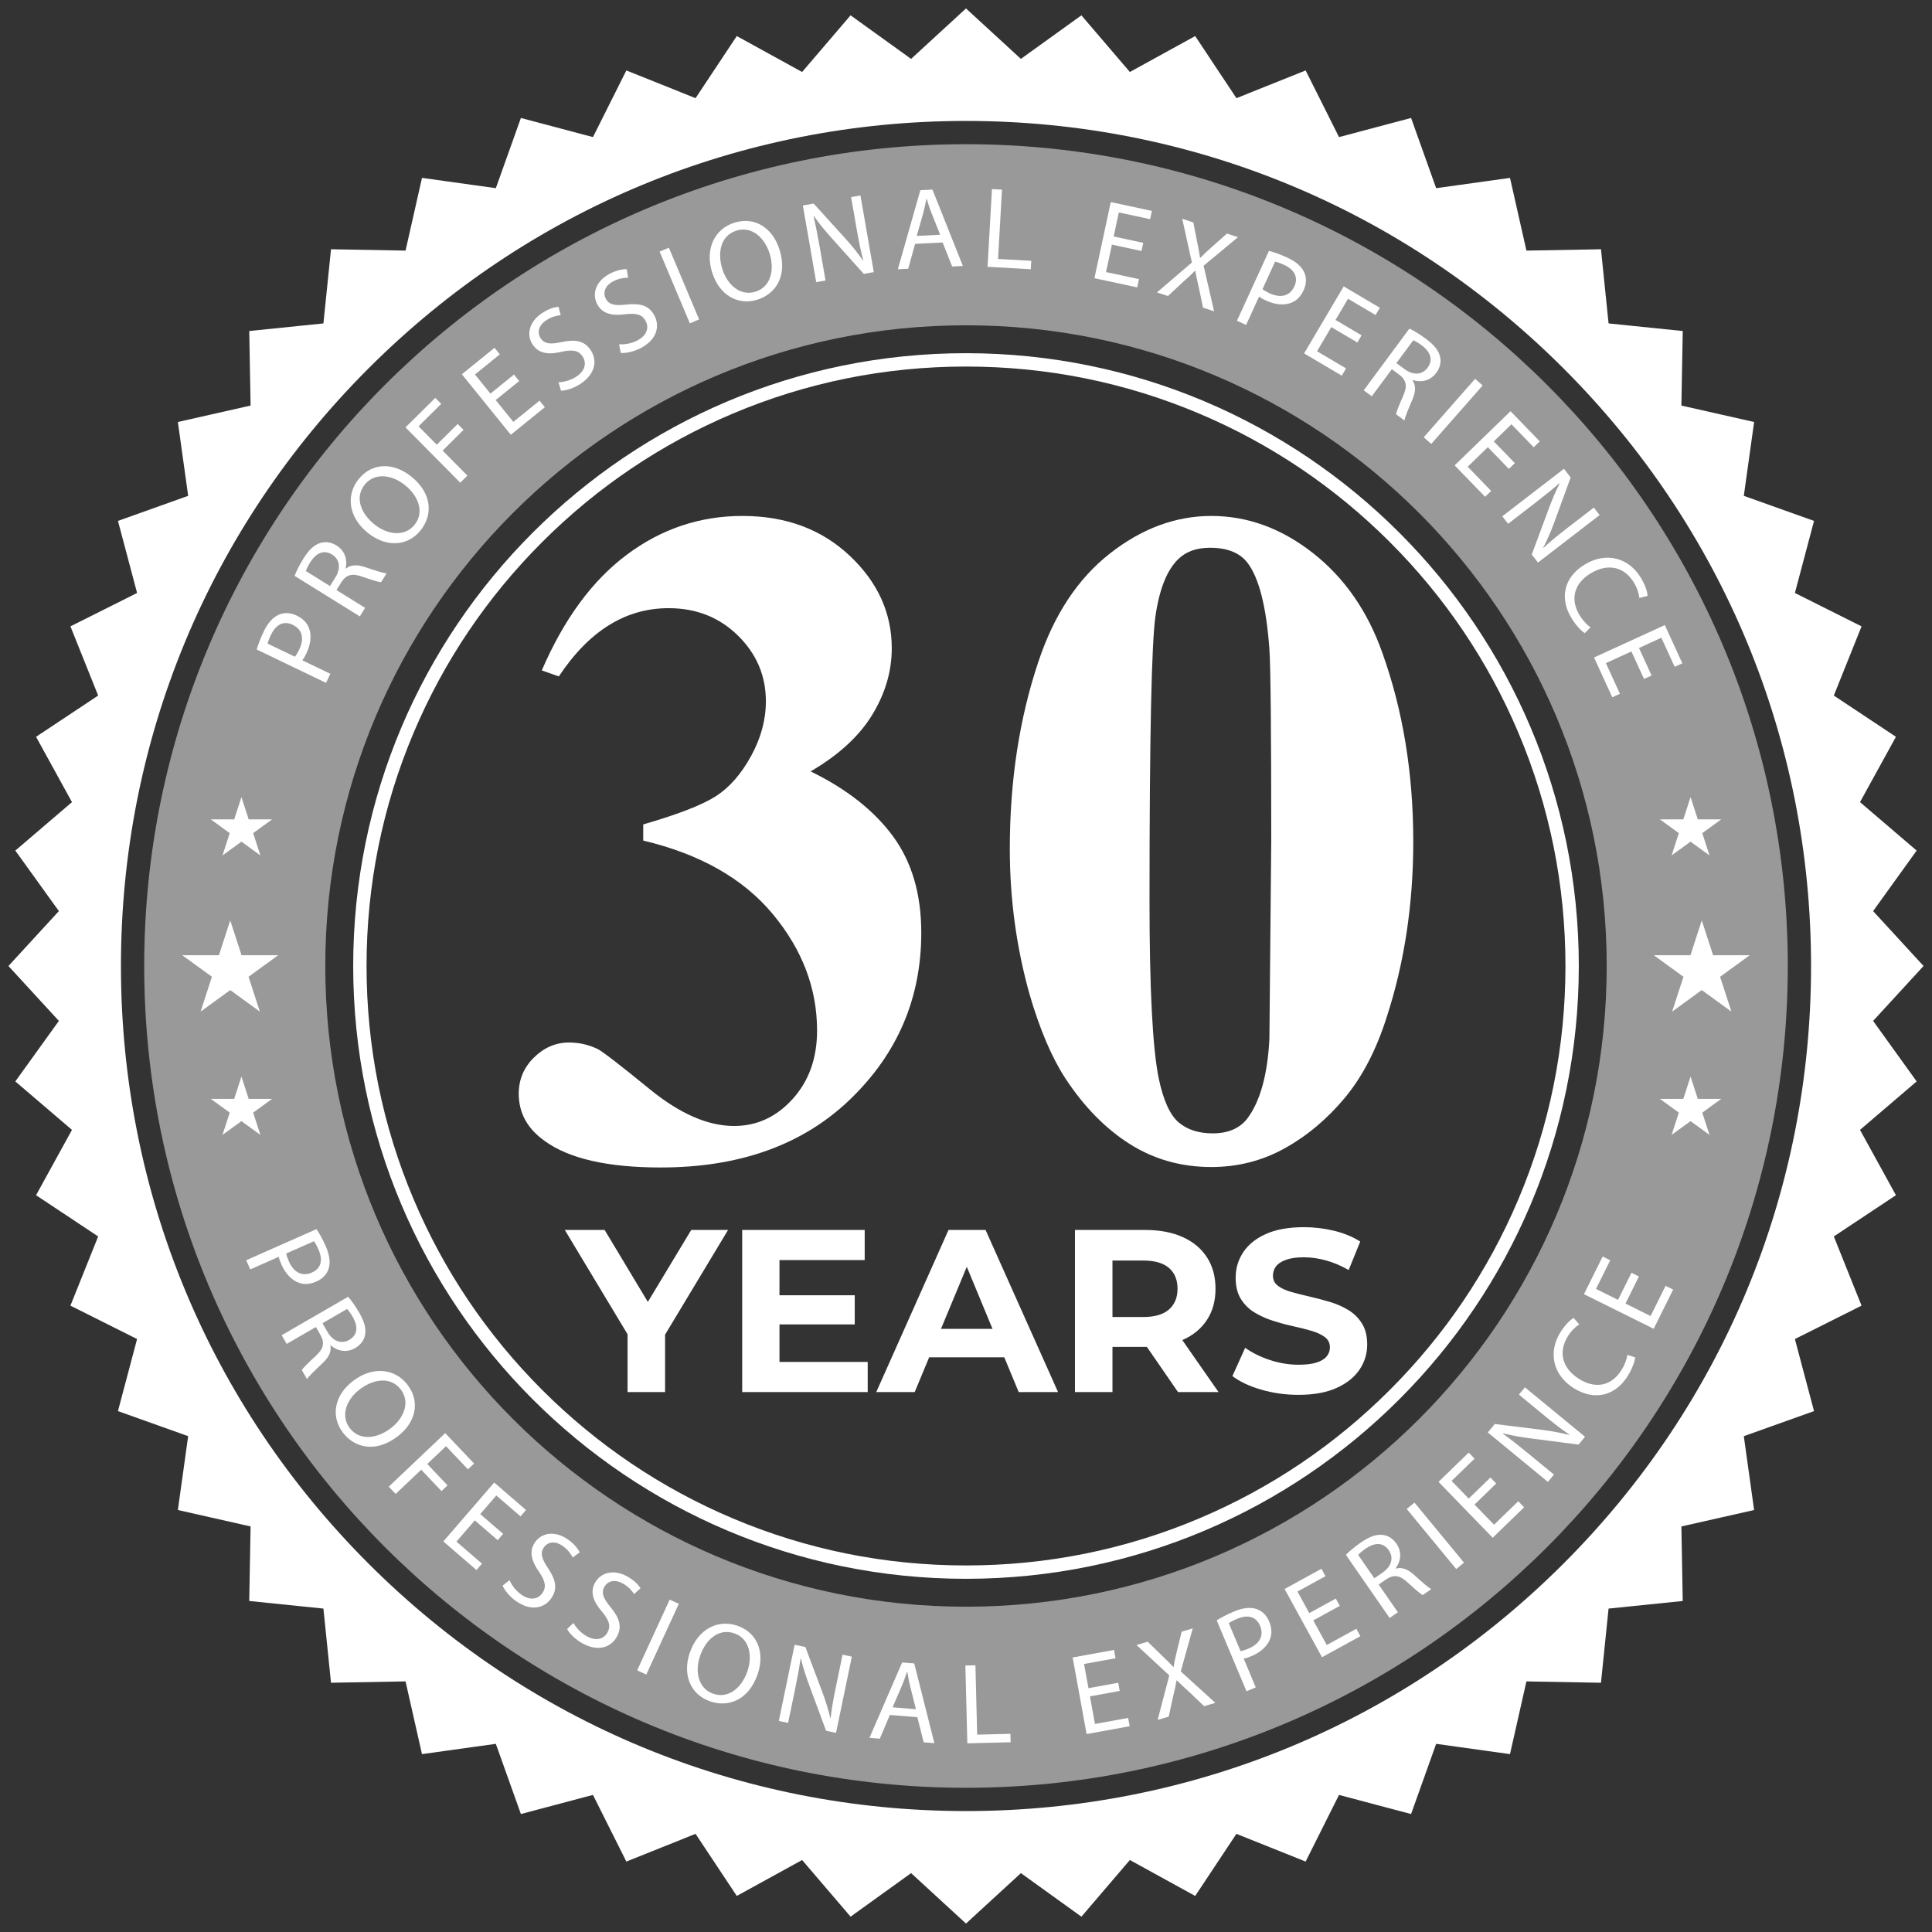 <svg xmlns="http://www.w3.org/2000/svg" id="Layer_1" viewBox="0 0 800 800"><rect x="0" y="0" width="800" height="800" fill="#333333" stroke="none"/><defs><style>.cls-1,.cls-2{fill:#fff;stroke-width:0px;}.cls-2{opacity:.5;}</style></defs><path class="cls-1" d="M796.5,400l-20.886,22.734,18.034,25.057-23.46,20.067,14.878,27.05-25.719,17.076,11.483,28.656-27.603,13.826,7.923,29.837-29.073,10.383,4.262,30.576-30.112,6.806.558,30.866-30.711,3.145-3.145,30.711-30.866-.559-6.806,30.112-30.575-4.263-10.383,29.073-29.837-7.923-13.825,27.602-28.655-11.484-17.075,25.719-27.05-14.879-20.066,23.46-25.058-18.034-22.734,20.886-22.734-20.886-25.057,18.034-20.067-23.46-27.05,14.878-17.076-25.719-28.656,11.483-13.826-27.603-29.837,7.923-10.383-29.073-30.576,4.262-6.806-30.112-30.866.558-3.145-30.711-30.711-3.145.559-30.866-30.112-6.806,4.263-30.575-29.073-10.383,7.923-29.837-27.602-13.825,11.484-28.655-25.719-17.075,14.879-27.05-23.46-20.066,18.034-25.058-20.886-22.734,20.886-22.734-18.034-25.057,23.46-20.067-14.878-27.05,25.719-17.076-11.483-28.656,27.603-13.826-7.923-29.837,29.073-10.383-4.262-30.576,30.112-6.806-.558-30.866,30.711-3.145,3.145-30.711,30.866.559,6.806-30.112,30.575,4.263,10.383-29.073,29.837,7.923,13.825-27.602,28.655,11.484,17.075-25.719,27.05,14.879,20.066-23.46,25.058,18.034,22.734-20.886,22.734,20.886,25.057-18.034,20.067,23.46,27.05-14.878,17.076,25.719,28.656-11.483,13.826,27.603,29.837-7.923,10.383,29.073,30.576-4.262,6.806,30.112,30.866-.558,3.145,30.711,30.711,3.145-.559,30.866,30.112,6.806-4.263,30.575,29.073,10.383-7.923,29.837,27.602,13.825-11.484,28.655,25.719,17.075-14.879,27.05,23.46,20.066-18.034,25.058,20.886,22.734ZM647.431,647.431c66.091-66.091,102.49-153.964,102.49-247.431s-36.398-181.34-102.49-247.431c-66.091-66.091-153.964-102.49-247.431-102.49s-181.34,36.398-247.431,102.49c-66.091,66.091-102.49,153.964-102.49,247.431s36.398,181.34,102.49,247.431c66.091,66.091,153.964,102.49,247.431,102.49s181.341-36.398,247.431-102.49Z"></path><path class="cls-2" d="M665.304,400c0,146.523-118.78,265.304-265.304,265.304s-265.304-118.78-265.304-265.304S253.477,134.696,400,134.696s265.304,118.78,265.304,265.304ZM400,59.712c-187.936,0-340.288,152.352-340.288,340.288s152.352,340.288,340.288,340.288,340.288-152.352,340.288-340.288S587.936,59.712,400,59.712Z"></path><path class="cls-1" d="M266.347,348.059v-6.682c14.511-4.201,24.565-8.115,30.167-11.742,5.6-3.628,10.435-9.165,14.511-16.611,4.072-7.446,6.11-14.988,6.11-22.625,0-10.564-3.852-19.634-11.551-27.208-7.703-7.571-17.28-11.361-28.735-11.361-17.822,0-32.969,9.422-45.442,28.258l-7.065-2.482c9.165-21.256,20.907-37.232,35.227-47.924,14.32-10.692,30.263-16.038,47.829-16.038,17.947,0,32.745,5.474,44.391,16.42,11.647,10.949,17.47,23.741,17.47,38.377,0,9.547-2.705,18.744-8.114,27.589-5.412,8.849-13.908,16.644-25.49,23.389,14.893,7.255,26.253,16.2,34.082,26.826,7.828,10.63,11.742,23.962,11.742,40.001,0,26.986-9.771,49.929-29.309,68.83-19.54,18.903-45.728,28.354-78.568,28.354-21.895,0-37.871-3.628-47.924-10.884-7.255-5.089-10.883-11.646-10.883-19.665,0-5.853,2.1-10.851,6.3-14.989,4.201-4.134,9.037-6.205,14.511-6.205,4.201,0,8.145.892,11.838,2.673,2.035,1.02,9.26,6.588,21.671,16.707,12.411,10.119,24.025,15.179,34.845,15.179,9.418,0,17.5-3.724,24.248-11.171,6.745-7.446,10.12-16.897,10.12-28.353,0-17.437-6.11-33.508-18.33-48.21-12.219-14.702-30.104-24.851-53.652-30.454ZM585.204,348.441c0,25.842-3.628,49.962-10.883,72.364-4.329,13.747-10.152,25.012-17.47,33.794-7.321,8.784-15.627,15.752-24.917,20.907-9.293,5.155-19.412,7.734-30.358,7.734-12.476,0-23.741-3.184-33.795-9.547-10.057-6.364-18.968-15.466-26.73-27.303-5.603-8.654-10.501-20.174-14.702-34.559-5.475-19.475-8.21-39.585-8.21-60.334,0-28.13,3.944-53.968,11.838-77.519,6.492-19.475,16.355-34.397,29.594-44.773,13.237-10.373,27.237-15.561,42.005-15.561,15.018,0,29.051,5.125,42.1,15.37,13.046,10.248,22.626,24.028,28.735,41.337,8.526,23.804,12.792,49.833,12.792,78.091ZM526.397,348.059c0-45.313-.257-71.724-.764-79.236-1.274-17.691-4.329-29.657-9.165-35.895-3.183-4.072-8.339-6.11-15.466-6.11-5.474,0-9.803,1.527-12.983,4.582-4.71,4.457-7.894,12.315-9.547,23.58-1.656,11.265-2.482,50.567-2.482,117.9,0,36.659,1.271,61.227,3.819,73.7,1.909,9.04,4.645,15.083,8.21,18.139,3.562,3.054,8.273,4.582,14.129,4.582,6.363,0,11.137-2.035,14.32-6.11,5.346-7.127,8.401-18.138,9.165-33.031l.764-82.101ZM301.478,509.299l-26.081,43.354v23.767h-15.535v-23.926l-25.986-43.195h16.493l17.893,29.797,17.97-29.797h15.246ZM322.765,548.421h31.163v-12.082h-31.163v-14.574h35.286v-12.466h-50.724v67.121h51.971v-12.466h-36.533v-15.534ZM408.103,509.299l30.013,67.121h-16.3l-5.958-14.384h-31.114l-5.981,14.384h-15.917l29.916-67.121h15.342ZM410.972,550.243l-10.642-25.689-10.683,25.689h21.324ZM489.568,554.9l14.997,21.521h-16.781l-12.892-18.713c-.243.003-.478.015-.723.015h-13.52v18.699h-15.534v-67.121h29.053c6.007,0,11.186.974,15.534,2.925s7.703,4.745,10.069,8.39c2.365,3.644,3.547,7.991,3.547,13.041,0,4.986-1.182,9.286-3.547,12.896-2.366,3.613-5.721,6.377-10.069,8.295-.044.019-.09.035-.134.054ZM473.306,521.956h-12.657v23.395h12.657c4.794,0,8.373-1.038,10.739-3.115,2.363-2.077,3.547-4.939,3.547-8.583,0-3.706-1.184-6.584-3.547-8.63-2.366-2.045-5.945-3.068-10.739-3.068ZM563.966,548.038c-1.437-2.301-3.308-4.156-5.609-5.562-2.301-1.405-4.841-2.524-7.623-3.355-2.78-.83-5.561-1.566-8.341-2.205-2.782-.638-5.322-1.278-7.623-1.918-2.303-.638-4.157-1.487-5.562-2.541-1.406-1.054-2.11-2.446-2.11-4.171,0-1.47.414-2.764,1.247-3.884.83-1.118,2.205-2.029,4.122-2.732,1.918-.703,4.378-1.055,7.384-1.055,3.004,0,6.072.432,9.205,1.294,3.131.864,6.264,2.191,9.397,3.979l4.795-11.794c-3.134-1.98-6.746-3.467-10.835-4.459-4.092-.989-8.247-1.486-12.466-1.486-6.329,0-11.587.945-15.774,2.829-4.188,1.887-7.321,4.411-9.397,7.576-2.079,3.164-3.116,6.663-3.116,10.499,0,3.581.719,6.52,2.157,8.822,1.439,2.301,3.308,4.156,5.609,5.562,2.301,1.406,4.843,2.556,7.623,3.451,2.782.896,5.562,1.647,8.342,2.254,2.782.607,5.322,1.246,7.623,1.918,2.301.671,4.156,1.533,5.562,2.589,1.405,1.054,2.11,2.478,2.11,4.266,0,1.408-.448,2.653-1.343,3.74-.896,1.088-2.286,1.934-4.171,2.541-1.887.607-4.364.911-7.431.911-4.027,0-8.006-.656-11.938-1.966-3.932-1.309-7.336-2.987-10.212-5.034l-5.275,11.699c3.004,2.301,6.967,4.171,11.891,5.609,4.921,1.437,10.067,2.157,15.438,2.157,6.391,0,11.682-.958,15.87-2.876,4.185-1.918,7.336-4.442,9.444-7.576,2.11-3.131,3.165-6.582,3.165-10.355,0-3.516-.719-6.425-2.158-8.726Z"></path><path class="cls-1" d="M126.878,270.521c1.761-3.662,2.239-7.412,1.081-10.409-.803-2.191-2.497-3.961-5.126-5.226-2.585-1.244-5.152-1.311-7.298-.381-2.379.977-4.547,3.276-6.33,6.982-1.452,3.016-2.334,5.51-2.902,7.464l28.694,13.807,1.803-3.749-11.633-5.597c.63-.758,1.17-1.771,1.71-2.891ZM123.903,268.983c-.602,1.249-1.185,2.242-1.795,2.956l-11.287-5.431c.139-.729.61-2.041,1.398-3.678,1.989-4.136,5.149-5.959,8.984-4.114,4.007,1.927,4.878,5.742,2.701,10.266Z"></path><path class="cls-1" d="M143.227,235.437l-.123-.076c.818-3.49-.165-7.253-3.78-9.5-2.111-1.313-4.459-1.702-6.537-1.078-2.604.747-4.809,2.755-7.156,6.532-1.514,2.437-2.902,5.122-3.647,7.136l27.01,16.787,2.196-3.534-11.86-7.371,2.07-3.331c2.115-3.133,4.446-3.712,8.728-2.176,3.891,1.349,6.626,2.204,7.676,2.236l2.272-3.656c-1.409-.088-4.454-1.078-8.827-2.558-3.247-1.117-5.979-1.07-8.023.588ZM138.896,239.053l-2.246,3.615-9.992-6.21c.19-.669.786-1.989,1.845-3.695,2.363-3.712,5.497-5.312,9.031-3.115,3.127,1.944,3.71,5.628,1.362,9.405Z"></path><path class="cls-1" d="M170.278,197.309c-7.461-5.98-16.28-5.758-21.783,1.107-5.383,6.715-4.137,15.864,3.847,22.262,7.611,6.101,16.497,5.564,21.82-1.076,5.144-6.416,4.771-15.355-3.884-22.293ZM171.663,217.292c-4.096,5.111-11.242,4.164-16.613-.142-5.522-4.426-8.33-11.089-4.025-16.461,4.337-5.41,11.653-3.834,16.651.173,5.708,4.575,8.114,11.283,3.987,16.431Z"></path><polygon class="cls-1" points="191.94 178.005 189.518 175.559 180.855 184.137 173.319 176.526 182.697 167.242 180.241 164.762 167.908 176.972 190.579 199.871 193.535 196.944 183.276 186.583 191.94 178.005"></polygon><polygon class="cls-1" points="212.561 174.691 205.249 165.661 214.984 157.777 212.817 155.101 203.081 162.986 196.672 155.072 206.964 146.735 204.767 144.023 191.242 154.977 211.525 180.022 225.608 168.616 223.412 165.904 212.561 174.691"></polygon><path class="cls-1" d="M232.571,141.646c-4.662,1.001-7.113.838-8.766-1.68-1.207-1.838-1.251-4.955,2.425-7.368,2.438-1.601,4.762-1.982,5.955-2.079l-.903-3.467c-1.645.108-4.063.78-6.82,2.59-5.235,3.437-6.666,8.836-3.911,13.033,2.492,3.797,6.705,4.291,12.124,2.963,4.555-.989,6.937-.494,8.591,2.023,1.784,2.718.938,5.96-2.618,8.295-2.397,1.574-5.2,2.27-7.388,2.334l1.035,3.494c2.069.015,5.404-1.089,8.002-2.794,6.354-4.171,7.07-9.788,4.342-13.944-2.597-3.957-6.358-4.633-12.068-3.401Z"></path><path class="cls-1" d="M259.338,126.12c-4.739.526-7.161.117-8.553-2.555-1.016-1.95-.746-5.056,3.156-7.087,2.587-1.347,4.937-1.492,6.136-1.469l-.551-3.541c-1.647-.059-4.121.367-7.047,1.89-5.557,2.892-7.523,8.122-5.206,12.574,2.099,4.029,6.241,4.945,11.767,4.17,4.632-.524,6.954.207,8.345,2.879,1.501,2.884.333,6.026-3.44,7.991-2.546,1.325-5.404,1.735-7.588,1.578l.679,3.581c2.057.223,5.488-.539,8.244-1.974,6.743-3.511,8.021-9.028,5.725-13.439-2.186-4.198-5.86-5.25-11.667-4.599Z"></path><rect class="cls-1" x="279.233" y="102.112" width="4.16" height="32.225" transform="translate(-23.833 118.605) rotate(-22.866)"></rect><path class="cls-1" d="M304.127,92.197c-8.216,2.562-12.292,10.845-9.245,20.611,2.905,9.309,10.573,13.828,18.696,11.294,7.85-2.448,12.533-10.069,9.231-20.656-2.846-9.127-10.285-13.868-18.681-11.249ZM312.795,120.791c-6.252,1.95-11.648-2.826-13.698-9.398-2.106-6.755-.714-13.849,5.858-15.899,6.618-2.064,11.806,3.328,13.713,9.444,2.177,6.983.427,13.888-5.872,15.853Z"></path><path class="cls-1" d="M352.424,81.604l2.313,13.286c.861,4.947,1.629,8.794,2.744,12.968l-.086.063c-2.073-2.988-4.493-6.014-7.498-9.325l-12.973-14.293-4.476.779,5.53,31.753,3.863-.673-2.363-13.568c-.918-5.277-1.676-9.076-2.61-13.039l.134-.072c2.201,3.16,4.952,6.419,7.782,9.567l12.887,14.357,4.146-.722-5.528-31.754-3.864.673Z"></path><path class="cls-1" d="M381.096,78.756l-9.313,32.731,4.297-.217,2.833-10.29,11.41-.575,3.948,9.949,4.44-.223-12.602-31.627-5.014.252ZM379.608,97.69l2.683-9.469c.521-1.989.947-3.973,1.329-5.906l.096-.005c.571,1.838,1.145,3.724,1.966,5.788l3.617,9.104-9.692.488Z"></path><polygon class="cls-1" points="414.898 78.532 410.745 78.297 408.926 110.477 426.83 111.489 427.027 108.003 413.276 107.226 414.898 78.532"></polygon><polygon class="cls-1" points="453.182 115.193 470.902 118.998 471.635 115.585 457.983 112.654 460.422 101.293 472.672 103.923 473.395 100.556 461.145 97.927 463.283 87.968 476.235 90.748 476.968 87.335 459.948 83.681 453.182 115.193"></polygon><path class="cls-1" d="M512.609,98.218l-4.542-1.5-6.546,5.794c-1.779,1.578-3.017,2.73-4.478,4.262l-.136-.045c-.278-1.904-.63-3.733-1.105-6.105l-1.672-8.508-4.586-1.514,3.998,18.089-14.467,12.393,4.54,1.5,5.897-5.505c2.474-2.154,3.876-3.503,5.325-4.989l.09.03c.368,2.086.813,4.096,1.548,7.209l1.67,8.054,4.586,1.514-4.347-18.858,14.227-11.819Z"></path><path class="cls-1" d="M540.074,112.829c-1.022-2.361-3.362-4.484-7.099-6.196-3.042-1.394-5.553-2.228-7.518-2.76l-13.258,28.947,3.78,1.732,5.376-11.736c.769.615,1.792,1.136,2.923,1.654,3.694,1.693,7.452,2.099,10.426.885,2.174-.844,3.913-2.573,5.126-5.223,1.194-2.608,1.215-5.176.243-7.303ZM535.971,118.573c-1.852,4.042-5.648,4.984-10.213,2.894-1.259-.578-2.263-1.142-2.99-1.738l5.217-11.387c.732.124,2.052.572,3.704,1.328,4.172,1.911,6.055,5.034,4.283,8.903Z"></path><polygon class="cls-1" points="558.195 123.714 569.597 130.449 571.372 127.444 556.387 118.593 540 146.339 555.601 155.554 557.375 152.549 545.355 145.449 551.264 135.446 562.049 141.816 563.8 138.852 553.015 132.482 558.195 123.714"></polygon><path class="cls-1" d="M594.744,154.37c1.479-1.998,2.058-4.306,1.605-6.427-.532-2.655-2.354-5.015-5.928-7.661-2.305-1.707-4.868-3.307-6.815-4.213l-18.919,25.552,3.343,2.475,8.306-11.219,3.152,2.333c2.95,2.363,3.338,4.731,1.46,8.874-1.66,3.768-2.733,6.424-2.852,7.466l3.459,2.56c.201-1.397,1.436-4.35,3.265-8.587,1.377-3.145,1.551-5.871.065-8.042l.085-.115c3.411,1.098,7.241.424,9.773-2.996ZM581.635,152.873l-3.419-2.532,6.998-9.453c.652.245,1.918.945,3.532,2.139,3.506,2.656,4.845,5.908,2.371,9.251-2.191,2.959-5.909,3.24-9.483.595Z"></path><rect class="cls-1" x="585.612" y="168.256" width="32.228" height="4.16" transform="translate(76.521 509.818) rotate(-48.683)"></rect><polygon class="cls-1" points="616.076 185.172 624.795 194.167 627.268 191.771 618.549 182.775 625.861 175.687 635.08 185.197 637.586 182.768 625.472 170.271 602.332 192.7 614.945 205.713 617.451 203.283 607.734 193.258 616.076 185.172"></polygon><path class="cls-1" d="M659.977,210.169l-10.68,8.23c-3.978,3.065-7.025,5.534-10.2,8.464l-.097-.047c1.68-3.226,3.231-6.775,4.763-10.975l6.612-18.134-2.774-3.598-25.528,19.672,2.394,3.106,10.908-8.406c4.242-3.269,7.251-5.709,10.325-8.38l.124.084c-1.772,3.419-3.376,7.371-4.844,11.34l-6.707,18.087,2.568,3.333,25.528-19.672-2.394-3.106Z"></path><path class="cls-1" d="M658.787,237.336c7.272-4.326,13.987-2.481,17.85,4.009,1.369,2.301,2.025,4.525,2.173,6.271l3.431-.873c-.07-1.238-.625-3.855-2.679-7.306-5.107-8.586-14.478-10.966-23.146-5.808-9.079,5.401-10.514,14.21-5.87,22.015,2.004,3.369,4.226,5.607,5.666,6.53l2.394-2.426c-1.553-1.022-3.326-2.972-4.621-5.149-4.009-6.738-1.976-13.231,4.802-17.264Z"></path><polygon class="cls-1" points="689.369 258.834 660.061 272.251 667.606 288.733 670.78 287.28 664.967 274.582 675.534 269.744 680.75 281.137 683.88 279.704 678.665 268.31 687.927 264.07 693.441 276.116 696.616 274.663 689.369 258.834"></polygon><path class="cls-1" d="M123.749,531.163c2.188.81,4.635.667,7.302-.514,2.622-1.162,4.339-3.072,5.022-5.308.799-2.446.453-5.588-1.211-9.347-1.356-3.061-2.683-5.349-3.802-7.049l-29.115,12.894,1.684,3.803,11.803-5.227c.169.97.59,2.039,1.093,3.176,1.645,3.716,4.191,6.511,7.224,7.573ZM129.99,513.966c.466.579,1.158,1.788,1.894,3.45,1.859,4.198,1.199,7.784-2.693,9.506-4.065,1.8-7.534-.009-9.567-4.6-.561-1.267-.938-2.355-1.088-3.284l11.453-5.072Z"></path><path class="cls-1" d="M147.099,558.187c2.153-1.246,3.601-3.133,4.03-5.258.567-2.648-.165-5.539-2.392-9.388-1.436-2.485-3.15-4.972-4.577-6.578l-27.528,15.917,2.081,3.602,12.089-6.99,1.962,3.394c1.767,3.342,1.18,5.67-2.192,8.724-3.022,2.798-5.064,4.806-5.588,5.717l2.154,3.725c.741-1.201,3.049-3.42,6.414-6.581,2.514-2.338,3.76-4.77,3.261-7.353l.124-.072c2.693,2.365,6.476,3.27,10.16,1.14ZM135.664,551.595l-2.13-3.683,10.183-5.889c.501.483,1.385,1.63,2.39,3.369,2.161,3.832,2.095,7.35-1.506,9.433-3.188,1.842-6.711.621-8.938-3.23Z"></path><path class="cls-1" d="M168.83,573.533c-5.167-6.882-14.336-7.95-22.52-1.807-7.8,5.855-9.488,14.596-4.378,21.401,4.936,6.577,13.686,8.437,22.556,1.779,7.647-5.742,9.623-14.338,4.342-21.372ZM161.696,591.502c-5.851,4.392-12.945,5.055-16.906-.221-3.932-5.238-1.238-11.923,4.268-16.056,5.658-4.247,12.81-5.312,16.943.193,4.162,5.545.819,12.239-4.304,16.084Z"></path><polygon class="cls-1" points="176.918 606.208 184.688 598.839 193.768 608.413 196.3 606.012 184.358 593.42 160.976 615.592 163.839 618.611 174.419 608.577 182.809 617.424 185.307 615.055 176.918 606.208"></polygon><polygon class="cls-1" points="206.086 637.747 208.336 635.141 198.854 626.953 205.512 619.244 215.536 627.901 217.817 625.26 204.644 613.884 183.58 638.275 197.295 650.12 199.576 647.479 189.009 638.352 196.604 629.559 206.086 637.747"></polygon><path class="cls-1" d="M240.037,642.814c-.706-1.489-2.222-3.489-4.921-5.385-5.125-3.6-10.672-2.938-13.558,1.169-2.61,3.716-1.516,7.815,1.715,12.363,2.598,3.87,3.017,6.267,1.286,8.732-1.869,2.659-5.195,3.069-8.676.624-2.347-1.649-4.027-3.998-4.894-6.007l-2.867,2.251c.749,1.927,3.004,4.621,5.547,6.408,6.219,4.369,11.704,2.964,14.563-1.104,2.72-3.874,1.962-7.619-1.288-12.472-2.649-3.964-3.401-6.303-1.67-8.768,1.263-1.8,4.144-2.99,7.743-.462,2.386,1.676,3.597,3.695,4.127,4.768l2.89-2.118Z"></path><path class="cls-1" d="M259.787,652.804c-5.462-3.069-10.916-1.854-13.377,2.523-2.226,3.961-.726,7.931,2.946,12.134,2.973,3.592,3.632,5.936,2.155,8.562-1.594,2.836-4.863,3.577-8.573,1.491-2.501-1.406-4.409-3.575-5.473-5.489l-2.628,2.528c.938,1.844,3.454,4.299,6.164,5.823,6.628,3.725,11.947,1.776,14.385-2.559,2.319-4.127,1.189-7.78-2.532-12.285-3.034-3.681-4.018-5.933-2.541-8.56,1.078-1.918,3.825-3.392,7.661-1.236,2.544,1.429,3.952,3.318,4.588,4.334l2.664-2.398c-.853-1.412-2.563-3.25-5.439-4.867Z"></path><rect class="cls-1" x="256.348" y="675.797" width="32.226" height="4.16" transform="translate(-457.257 642.332) rotate(-65.314)"></rect><path class="cls-1" d="M305.356,673.186c-8.131-2.824-16.335,1.413-19.692,11.08-3.201,9.216.279,17.411,8.321,20.203,7.769,2.699,16.068-.645,19.708-11.125,3.138-9.035-.024-17.271-8.337-20.158ZM309.476,692.082c-2.401,6.91-7.917,11.424-14.15,9.259-6.19-2.15-7.689-9.201-5.43-15.705,2.323-6.686,7.662-11.564,14.166-9.305,6.55,2.274,7.516,9.697,5.414,15.751Z"></path><path class="cls-1" d="M346.147,698.382c-1.019,4.916-1.721,8.774-2.219,13.066l-.104.027c-.829-3.542-1.965-7.244-3.54-11.426l-6.804-18.06-4.449-.922-6.538,31.554,3.839.796,2.794-13.483c1.086-5.244,1.779-9.055,2.37-13.084l.15-.018c.884,3.748,2.243,7.789,3.716,11.756l6.701,18.089,4.121.853,6.538-31.554-3.839-.796-2.736,13.203Z"></path><path class="cls-1" d="M373.563,688.377l-13.543,31.229,4.289.351,4.162-9.83,11.391.931,2.605,10.386,4.432.363-8.333-33.021-5.005-.409ZM369.596,706.955l3.906-9.036c.779-1.903,1.463-3.814,2.096-5.682l.096.008c.324,1.898.645,3.844,1.188,5.999l2.389,9.503-9.675-.792Z"></path><polygon class="cls-1" points="404.626 718.28 403.904 689.547 399.744 689.652 400.554 721.875 418.483 721.424 418.395 717.935 404.626 718.28"></polygon><polygon class="cls-1" points="453.405 713.856 451.324 702.423 463.65 700.18 463.035 696.792 450.707 699.037 448.884 689.014 461.916 686.642 461.291 683.209 444.165 686.325 449.936 718.036 467.768 714.791 467.143 711.357 453.405 713.856"></polygon><path class="cls-1" d="M493.886,674.287l-4.585,1.354-2.079,8.49c-.564,2.311-.923,3.961-1.253,6.053l-.138.04c-1.313-1.408-2.644-2.709-4.386-4.388l-6.219-6.038-4.631,1.367,13.586,12.586-4.828,18.423,4.585-1.354,1.71-7.882c.806-3.179,1.19-5.087,1.533-7.132l.092-.027c1.49,1.504,3,2.902,5.376,5.041l5.96,5.667,4.631-1.367-14.312-13.02,4.957-17.813Z"></path><path class="cls-1" d="M520.305,666.269c-2.429-.846-5.577-.561-9.367,1.031-3.085,1.296-5.399,2.579-7.121,3.664l12.332,29.354,3.834-1.61-4.999-11.9c.974-.15,2.05-.551,3.196-1.033,3.747-1.574,6.589-4.064,7.709-7.075.852-2.173.756-4.621-.374-7.31-1.111-2.645-2.988-4.397-5.211-5.122ZM516.973,682.654c-1.278.537-2.373.893-3.303,1.024l-4.851-11.548c.587-.453,1.81-1.123,3.485-1.826,4.231-1.778,7.804-1.049,9.452,2.873,1.722,4.099-.155,7.531-4.783,9.476Z"></path><polygon class="cls-1" points="549.385 681.161 543.799 670.974 554.783 664.952 553.128 661.932 542.144 667.956 537.248 659.025 548.86 652.659 547.183 649.598 531.922 657.966 547.416 686.223 563.305 677.51 561.627 674.449 549.385 681.161"></polygon><path class="cls-1" d="M577.992,649.513l-.081-.117c2.137-2.876,2.732-6.72.309-10.218-1.416-2.045-3.415-3.335-5.569-3.589-2.686-.351-5.507.614-9.163,3.146-2.358,1.634-4.698,3.546-6.183,5.098l18.105,26.141,3.42-2.369-7.95-11.479,3.223-2.232c3.188-2.033,5.555-1.637,8.874,1.475,3.033,2.784,5.202,4.655,6.152,5.103l3.538-2.451c-1.258-.64-3.656-2.76-7.08-5.856-2.535-2.316-5.06-3.358-7.595-2.651ZM572.582,651.108l-3.498,2.423-6.698-9.671c.441-.537,1.512-1.512,3.164-2.655,3.643-2.466,7.155-2.687,9.523.733,2.096,3.026,1.165,6.638-2.49,9.17Z"></path><rect class="cls-1" x="592.272" y="619.838" width="4.16" height="32.22" transform="translate(-268.784 523.337) rotate(-39.503)"></rect><polygon class="cls-1" points="618.65 631.346 610.563 623.003 619.558 614.284 617.162 611.812 608.167 620.531 601.078 613.218 610.588 604 608.159 601.493 595.662 613.607 618.092 636.747 631.103 624.134 628.674 621.628 618.65 631.346"></polygon><path class="cls-1" d="M628.948,577.491l10.413,8.564c3.878,3.189,6.967,5.605,10.533,8.043l-.024.104c-3.52-.914-7.326-1.629-11.761-2.182l-19.151-2.378-2.886,3.508,24.888,20.468,2.49-3.029-10.634-8.746c-4.135-3.401-7.188-5.787-10.479-8.183l.054-.142c3.729.961,7.939,1.639,12.135,2.18l19.128,2.483,2.672-3.249-24.888-20.468-2.49,3.027Z"></path><path class="cls-1" d="M671.329,567.458c-4.219,6.609-10.935,7.711-17.585,3.466-7.133-4.554-8.502-11.383-4.436-17.751,1.44-2.257,3.134-3.843,4.627-4.76l-2.32-2.674c-1.076.618-3.165,2.292-5.326,5.677-5.377,8.422-3.293,17.864,5.21,23.293,8.907,5.686,17.422,3.011,22.31-4.646,2.11-3.305,3.111-6.296,3.291-7.997l-3.245-1.05c-.215,1.848-1.161,4.307-2.525,6.442Z"></path><polygon class="cls-1" points="689.685 532.435 683.478 544.943 673.071 539.776 678.639 528.555 675.557 527.024 669.987 538.246 660.864 533.719 666.751 521.854 663.625 520.302 655.888 535.893 684.756 550.22 692.812 533.987 689.685 532.435"></polygon><polygon class="cls-1" points="704.667 381.117 699.98 395.542 684.812 395.542 697.083 404.458 692.396 418.883 704.667 409.968 716.937 418.883 712.25 404.458 724.521 395.542 709.354 395.542 704.667 381.117"></polygon><polygon class="cls-1" points="700.023 445.79 697.026 455.014 687.328 455.014 695.174 460.714 692.177 469.938 700.023 464.237 707.869 469.938 704.872 460.714 712.718 455.014 703.02 455.014 700.023 445.79"></polygon><polygon class="cls-1" points="700.023 330.062 697.026 339.286 687.328 339.286 695.174 344.986 692.177 354.21 700.023 348.509 707.869 354.21 704.872 344.986 712.718 339.286 703.02 339.286 700.023 330.062"></polygon><polygon class="cls-1" points="95.333 381.117 100.02 395.542 115.188 395.542 102.917 404.458 107.604 418.883 95.333 409.968 83.063 418.883 87.75 404.458 75.479 395.542 90.646 395.542 95.333 381.117"></polygon><polygon class="cls-1" points="99.977 445.79 102.974 455.014 112.672 455.014 104.826 460.714 107.823 469.938 99.977 464.237 92.131 469.938 95.128 460.714 87.282 455.014 96.98 455.014 99.977 445.79"></polygon><polygon class="cls-1" points="99.977 330.062 102.974 339.286 112.672 339.286 104.826 344.986 107.823 354.21 99.977 348.509 92.131 354.21 95.128 344.986 87.282 339.286 96.98 339.286 99.977 330.062"></polygon><path class="cls-1" d="M400,151.779c33.512,0,66.019,6.562,96.617,19.504,29.557,12.502,56.104,30.4,78.902,53.198,22.798,22.798,40.696,49.344,53.198,78.902,12.942,30.598,19.504,63.105,19.504,96.617s-6.562,66.019-19.504,96.617c-12.502,29.557-30.4,56.104-53.198,78.902-22.798,22.798-49.344,40.696-78.902,53.198-30.598,12.942-63.105,19.504-96.617,19.504s-66.019-6.562-96.617-19.504c-29.557-12.502-56.104-30.4-78.902-53.198-22.798-22.798-40.696-49.344-53.198-78.902-12.942-30.598-19.504-63.105-19.504-96.617s6.562-66.019,19.504-96.617c12.502-29.557,30.4-56.104,53.198-78.902,22.798-22.798,49.344-40.696,78.902-53.198,30.598-12.942,63.105-19.504,96.617-19.504M400,146.25c-140.142,0-253.75,113.608-253.75,253.75s113.608,253.75,253.75,253.75,253.75-113.608,253.75-253.75-113.608-253.75-253.75-253.75h0Z"></path></svg>